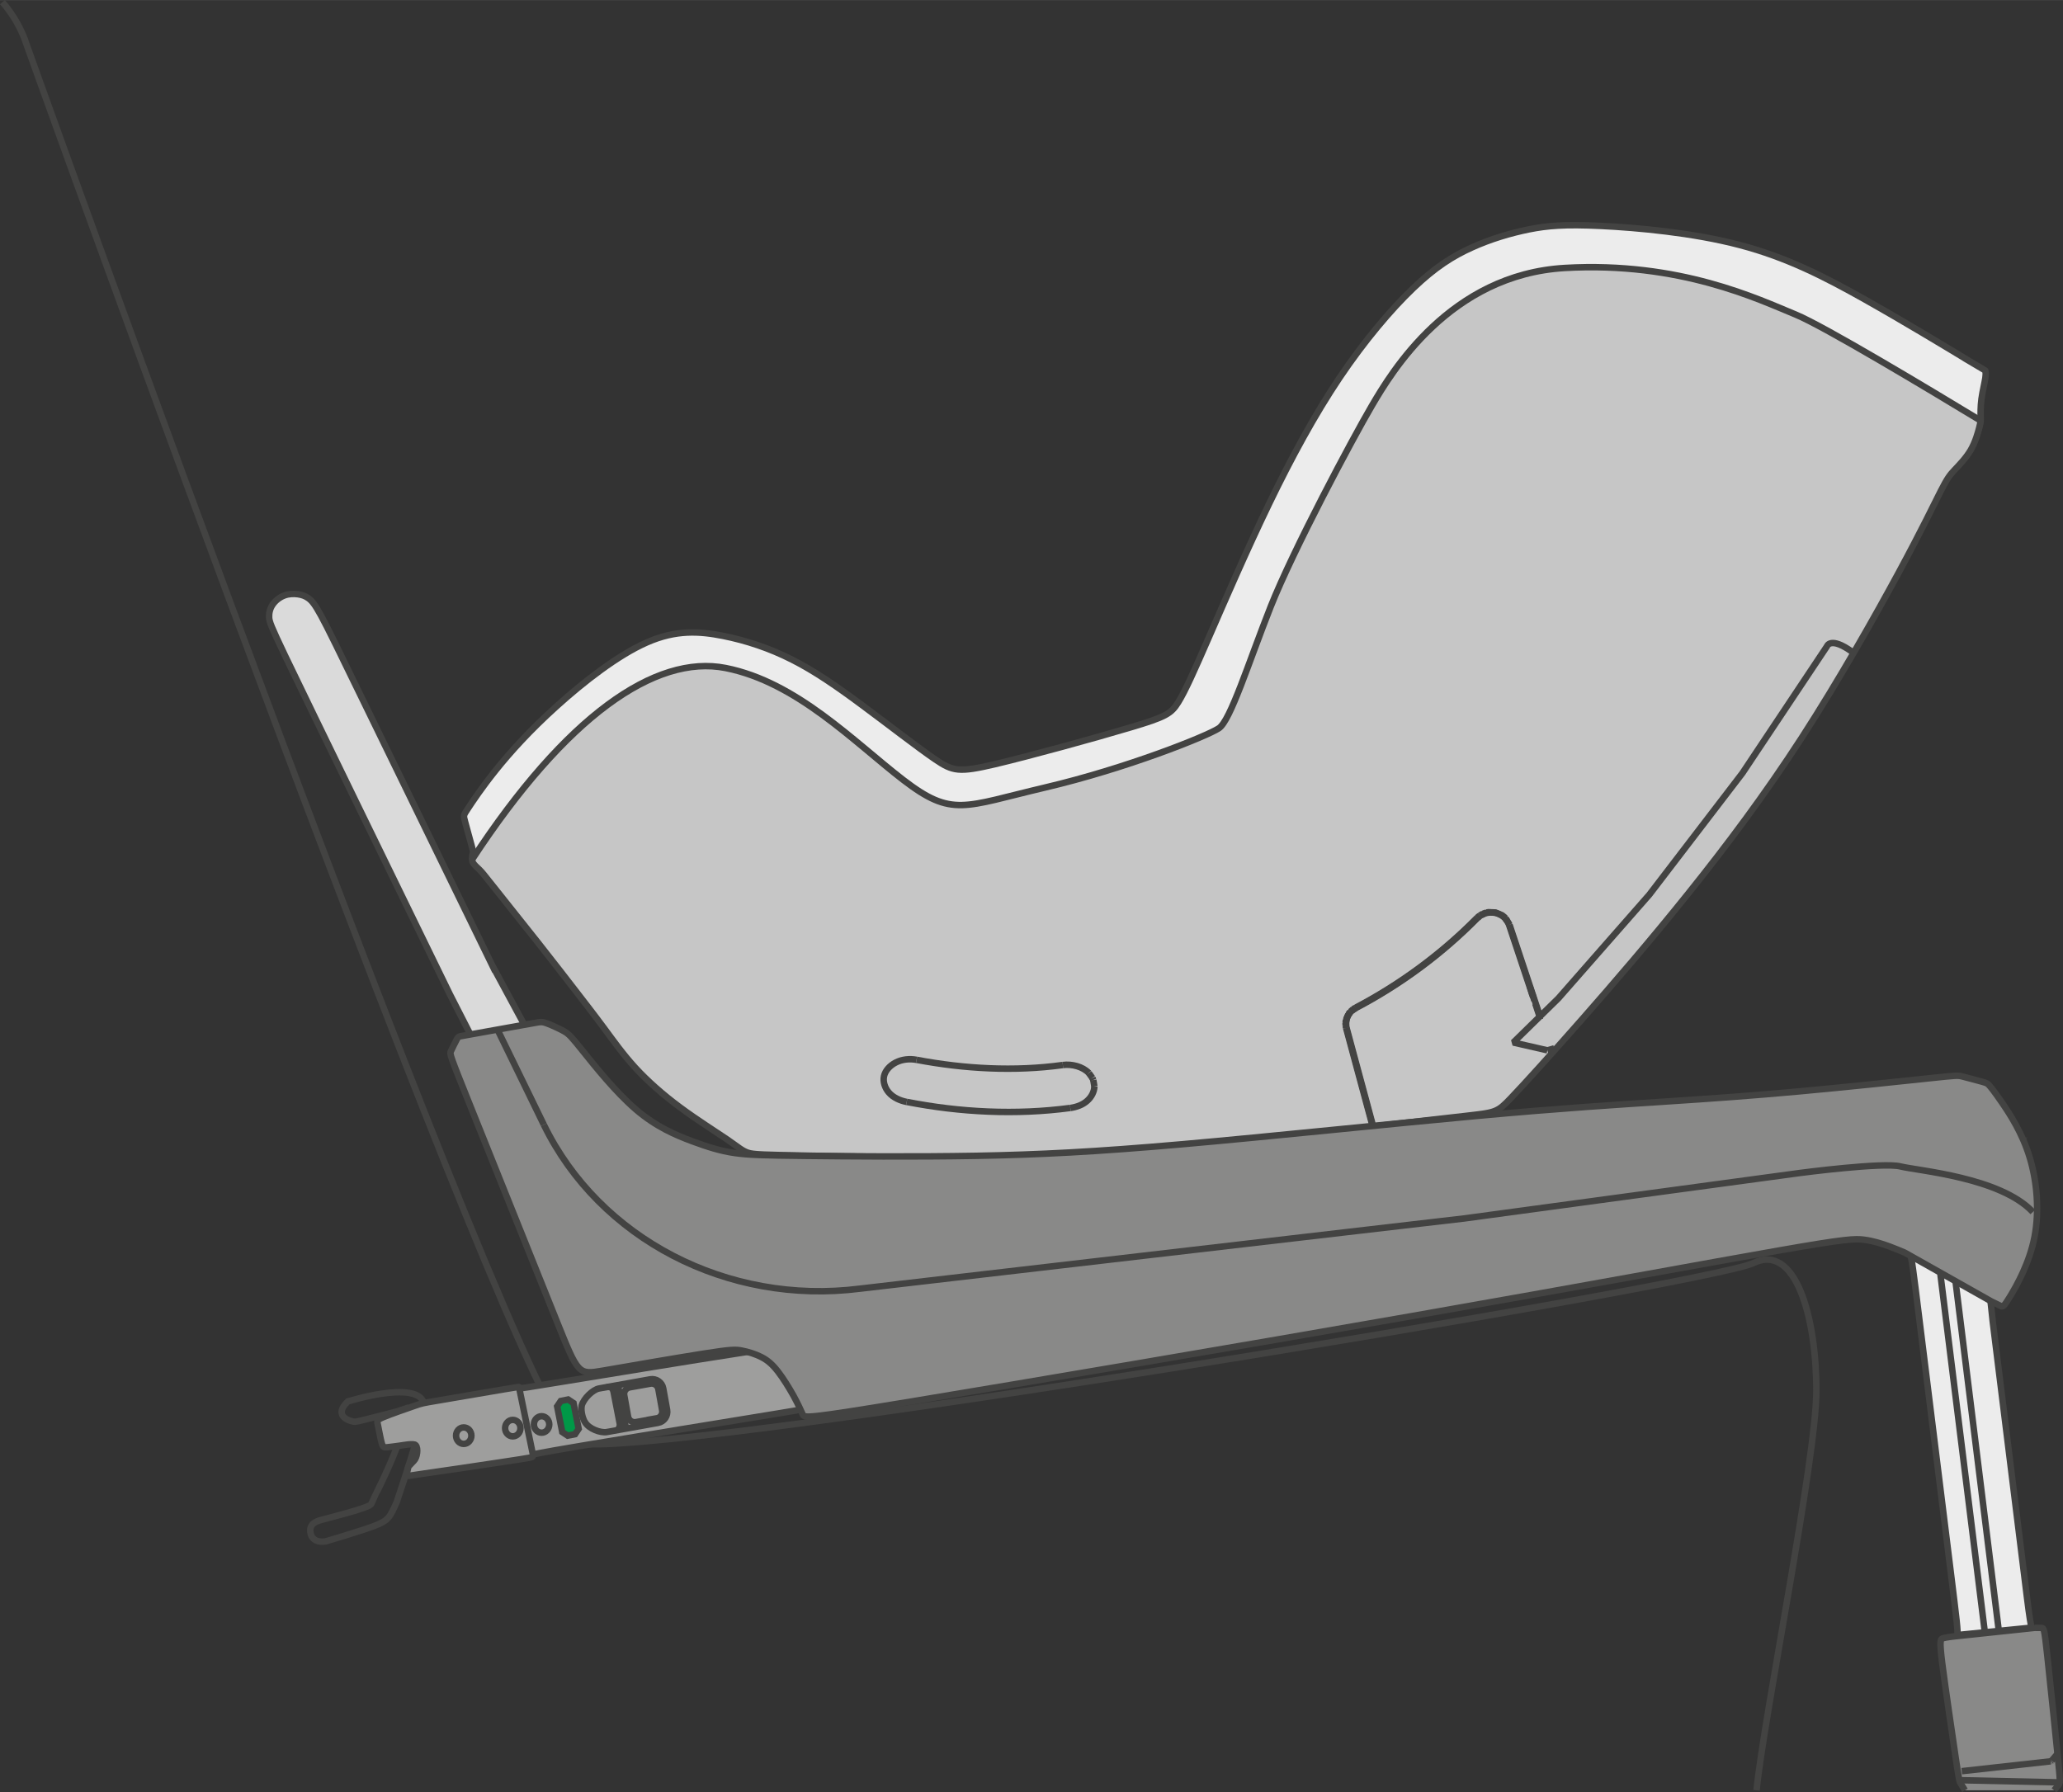 <?xml version="1.0" encoding="UTF-8"?>
<!DOCTYPE svg PUBLIC "-//W3C//DTD SVG 1.1//EN" "http://www.w3.org/Graphics/SVG/1.1/DTD/svg11.dtd">
<!-- Creator: CorelDRAW 2017 -->
<svg xmlns="http://www.w3.org/2000/svg" xml:space="preserve" width="24.358mm" height="21.167mm" version="1.1" style="shape-rendering:geometricPrecision; text-rendering:geometricPrecision; image-rendering:optimizeQuality; fill-rule:evenodd; clip-rule:evenodd"
viewBox="0 0 1139.8 990.44"
 xmlns:xlink="http://www.w3.org/1999/xlink">
 <rect x="0" y="0" width="1139.8" height="990.44" fill="#333333" stroke="none"/>
 <defs>
  <style type="text/css">
   <![CDATA[
    .str0 {stroke:#434342;stroke-width:3.57;stroke-miterlimit:10}
    .str1 {stroke:#434342;stroke-width:3.57;stroke-miterlimit:4}
    .str2 {stroke:#434342;stroke-width:3.57;stroke-miterlimit:22.926}
    .str3 {stroke:#434342;stroke-width:3.57;stroke-linejoin:bevel;stroke-miterlimit:22.926}
    .fil2 {fill:none}
    .fil0 {fill:none;fill-rule:nonzero}
    .fil5 {fill:#ECECEC}
    .fil1 {fill:#9E9E9D}
    .fil4 {fill:#ECECEC;fill-rule:nonzero}
    .fil7 {fill:#DADADA;fill-rule:nonzero}
    .fil6 {fill:#C6C6C6;fill-rule:nonzero}
    .fil3 {fill:#898988;fill-rule:nonzero}
    .fil8 {fill:#009847;fill-rule:nonzero}
   ]]>
  </style>
 </defs>
 <g id="Слой_x0020_1">
  <path class="fil0 str0" d="M192.2 774.42c0,0 45.56,-14.41 42.09,5.2 -1.14,4.59 -2.49,12.73 -15.03,50.18 -3.74,8.47 -4.59,10.37 -12.1,13.26 -7.48,2.89 -27.11,8.65 -27.11,8.65 0,0 -6.92,1.55 -8.39,-4.15 -1.44,-5.71 3.6,-7.01 5.73,-7.64 2.11,-0.66 24.93,-6.21 27.37,-8.48 0,-0.31 21.64,-40.89 19.2,-52.78 -0.35,0.17 -26.23,7 -27.85,7 -1.6,0 -12.91,-2.63 -3.93,-11.24z"/>
  <path class="fil0 str1" d="M1.35 1.17c9.64,11.1 12.88,22.17 12.88,22.17 0,0 273.03,762.58 303.39,773.82 31.59,11.7 627.56,-87.64 651.03,-99.16 23.49,-11.52 34.88,30.03 34.88,70.44 0,37.57 -28.96,179.9 -33.04,220.86"/>
  <path class="fil1" d="M406.67 747.99c-23.61,3.66 -70.04,11.27 -93.93,15.18 -23.89,3.9 -25.19,4.09 -25.75,4.03l-0.25 -0.69c0.07,-0.18 -0.02,-0.18 -8.97,1.31 -8.95,1.53 -26.77,4.57 -35.7,6.09 -8.91,1.5 -8.91,1.5 -13.17,2.99 -4.28,1.47 -12.83,4.44 -16.91,6.14 -4.09,1.7 -3.72,2.12 -3.14,4.69 0.56,2.54 1.35,7.2 2.03,9.61 0.66,2.4 1.19,2.55 3.12,2.38 1.89,-0.16 5.15,-0.66 6.78,-0.86 1.64,-0.2 7.84,-1.47 8.88,-0.3 1.6,1.68 0.81,6.88 -0.88,8.55l-3.14 3.33 -1.04 4.57c0.35,1.01 -0.3,0.63 9.57,-0.73 9.91,-1.39 29.3,-4.27 40.82,-6.02 11.56,-1.72 15.22,-2.33 17.14,-2.68 1.91,-0.36 2.08,-0.51 2.15,-0.76l0.16 -0.84c0.12,-0.31 0.4,-0.63 27.28,-5.15 26.91,-4.51 80.38,-13.27 107.22,-17.63 26.81,-4.41 27.02,-4.46 26.59,-6.16 -0.41,-1.7 -1.43,-5.07 -3.6,-9.34 -2.13,-4.28 -5.35,-9.38 -8.3,-12.86 -2.94,-3.47 -5.53,-5.26 -7.44,-6.34 -1.91,-1.07 -3.14,-1.37 -4.16,-1.67 -1.01,-0.28 -1.77,-0.51 -25.39,3.15z"/>
  <path class="fil2 str0" d="M406.67 747.99c-23.61,3.66 -70.04,11.27 -93.93,15.18 -23.89,3.9 -25.19,4.09 -25.75,4.03l-0.25 -0.69c0.07,-0.18 -0.02,-0.18 -8.97,1.31 -8.95,1.53 -26.77,4.57 -35.7,6.09 -8.91,1.5 -8.91,1.5 -13.17,2.99 -4.28,1.47 -12.83,4.44 -16.91,6.14 -4.09,1.7 -3.72,2.12 -3.14,4.69 0.56,2.54 1.35,7.2 2.03,9.61 0.66,2.4 1.19,2.55 3.12,2.38 1.89,-0.16 5.15,-0.66 6.78,-0.86 1.64,-0.2 7.84,-1.47 8.88,-0.3 1.6,1.68 0.81,6.88 -0.88,8.55l-3.14 3.33 -1.04 4.57c0.35,1.01 -0.3,0.63 9.57,-0.73 9.91,-1.39 29.3,-4.27 40.82,-6.02 11.56,-1.72 15.22,-2.33 17.14,-2.68 1.91,-0.36 2.08,-0.51 2.15,-0.76l0.16 -0.84c0.12,-0.31 0.4,-0.63 27.28,-5.15 26.91,-4.51 80.38,-13.27 107.22,-17.63 26.81,-4.41 27.02,-4.46 26.59,-6.16 -0.41,-1.7 -1.43,-5.07 -3.6,-9.34 -2.13,-4.28 -5.35,-9.38 -8.3,-12.86 -2.94,-3.47 -5.53,-5.26 -7.44,-6.34 -1.91,-1.07 -3.14,-1.37 -4.16,-1.67 -1.01,-0.28 -1.77,-0.51 -25.39,3.15z"/>
  <path class="fil3" d="M1124.12 899.53l3.83 0.03c1.29,0.11 1.53,0.39 3.1,14.69 1.57,14.31 4.44,42.58 5.89,56.72 1.42,14.15 1.42,14.15 0.02,15.85l-2.07 2.48 -49.28 0 -2.2 -3.57c-0.99,-1.65 -0.99,-1.65 -2.92,-14.54 -1.9,-12.88 -5.71,-38.68 -7.39,-51.85 -1.63,-13.14 -1.14,-13.73 0.76,-14.18 1.63,-0.4 4.34,-0.73 6.07,-0.94l44.19 -4.69z"/>
  <path class="fil0 str2" d="M1124.12 899.53l3.83 0.03c1.29,0.11 1.53,0.39 3.1,14.69 1.57,14.31 4.44,42.58 5.89,56.72 1.42,14.15 1.42,14.15 0.02,15.85l-2.07 2.48m-49.28 0l-2.2 -3.57c-0.99,-1.65 -0.99,-1.65 -2.92,-14.54 -1.9,-12.88 -5.71,-38.68 -7.39,-51.85 -1.63,-13.14 -1.14,-13.73 0.76,-14.18 1.63,-0.4 4.34,-0.73 6.07,-0.94l44.19 -4.69"/>
  <path class="fil4 str2" d="M1081.4 903.5c0.48,-1.74 -0.35,-8.34 -3.61,-34.77 -4.39,-35.24 -13.13,-105.73 -17.51,-140.97 -3.22,-26 -4.06,-32.82 -5.02,-34.94l44.37 24.94 1.39 12.9c1.65,13.15 4.87,39.48 8.67,69.84 3.77,30.35 8.02,64.72 10.17,81.94 1.35,10.98 2.14,15.59 2.62,16.97l-41.07 4.09z"/>
  <path class="fil5" d="M1086.04 198.26c-11.19,-6.74 -33.97,-20.57 -55.88,-32.9 -21.9,-12.32 -42.96,-23.16 -68.85,-29.96 -25.92,-6.84 -56.64,-9.61 -76.78,-10.58 -20.12,-0.96 -29.61,-0.12 -39.83,1.91 -10.2,2.08 -21.15,5.32 -31.5,10.02 -10.37,4.67 -20.17,10.78 -32.4,22.5 -12.22,11.67 -26.89,28.97 -40.69,49.47 -13.75,20.5 -26.64,44.19 -39.07,69.93 -12.43,25.75 -24.43,53.52 -32.85,72.85 -8.43,19.33 -13.3,30.26 -17.23,36.6 -3.93,6.32 -6.93,8.07 -26.41,13.86 -19.46,5.84 -55.42,15.72 -75.07,20.37 -19.63,4.59 -23,3.94 -32.79,-2.72 -9.79,-6.67 -26.04,-19.35 -40.24,-29.86 -14.18,-10.53 -26.32,-18.92 -38.81,-25.24 -12.5,-6.35 -25.34,-10.6 -38.27,-13.17 -12.89,-2.56 -25.9,-3.43 -41.89,3.6 -16.05,7.01 -35.11,21.9 -49.98,35.34 -14.91,13.45 -25.64,25.42 -33.53,35.24 -7.89,9.82 -12.91,17.44 -15.45,21.28 -2.51,3.79 -2.51,3.79 -1.6,7.15 0.91,3.34 2.74,10 3.65,13.34 0.93,3.34 0.93,3.34 0.7,4.13 -0.23,0.84 -0.73,2.44 -0.07,3.96 0.68,1.57 2.48,3.07 3.83,4.39 1.37,1.31 2.29,2.46 8.63,10.47 6.34,7.99 18.12,22.81 24.03,30.26 5.9,7.38 30.67,39.4 36.12,46.76 5.45,7.35 10.6,14.64 17.38,22.01 6.8,7.36 15.24,14.82 24.63,21.79 9.4,6.99 19.76,13.49 25.98,17.73 6.21,4.26 8.32,6.29 11.51,7.37 3.19,1.05 7.48,1.17 37.45,1.75 29.96,0.56 85.66,1.59 136.98,-0.52 51.32,-2.17 98.25,-7.44 137.18,-11.87 38.95,-4.41 69.92,-7.95 85.8,-9.77 15.86,-1.8 16.67,-1.88 24.2,-9.77 7.53,-7.92 21.77,-23.62 39.17,-43.43 17.48,-19.84 38.07,-43.78 58.97,-69.83 20.9,-26.06 42.04,-54.27 62.61,-86 20.54,-31.74 40.46,-67.02 53.55,-91.27 13.07,-24.23 19.34,-37.42 23.11,-44.82 3.75,-7.37 5.05,-8.95 7.63,-11.68 2.55,-2.72 6.35,-6.57 8.97,-11.04 2.61,-4.51 4.01,-9.59 4.72,-12.28 0.71,-2.69 0.71,-2.95 0.67,-5 -0.07,-2.04 -0.13,-5.88 0.43,-10.15 0.58,-4.24 1.74,-8.9 2.16,-11.67 0.38,-2.79 0.03,-3.66 0.03,-3.91 -0.01,-0.28 0.33,0.14 -10.89,-6.58z"/>
  <path class="fil2 str0" d="M1086.04 198.26c-11.19,-6.74 -33.97,-20.57 -55.88,-32.9 -21.9,-12.32 -42.96,-23.16 -68.85,-29.96 -25.92,-6.84 -56.64,-9.61 -76.78,-10.58 -20.12,-0.96 -29.61,-0.12 -39.83,1.91 -10.2,2.08 -21.15,5.32 -31.5,10.02 -10.37,4.67 -20.17,10.78 -32.4,22.5 -12.22,11.67 -26.89,28.97 -40.69,49.47 -13.75,20.5 -26.64,44.19 -39.07,69.93 -12.43,25.75 -24.43,53.52 -32.85,72.85 -8.43,19.33 -13.3,30.26 -17.23,36.6 -3.93,6.32 -6.93,8.07 -26.41,13.86 -19.46,5.84 -55.42,15.72 -75.07,20.37 -19.63,4.59 -23,3.94 -32.79,-2.72 -9.79,-6.67 -26.04,-19.35 -40.24,-29.86 -14.18,-10.53 -26.32,-18.92 -38.81,-25.24 -12.5,-6.35 -25.34,-10.6 -38.27,-13.17 -12.89,-2.56 -25.9,-3.43 -41.89,3.6 -16.05,7.01 -35.11,21.9 -49.98,35.34 -14.91,13.45 -25.64,25.42 -33.53,35.24 -7.89,9.82 -12.91,17.44 -15.45,21.28 -2.51,3.79 -2.51,3.79 -1.6,7.15 0.91,3.34 2.74,10 3.65,13.34 0.93,3.34 0.93,3.34 0.7,4.13 -0.23,0.84 -0.73,2.44 -0.07,3.96 0.68,1.57 2.48,3.07 3.83,4.39 1.37,1.31 2.29,2.46 8.63,10.47 6.34,7.99 18.12,22.81 24.03,30.26 5.9,7.38 30.67,39.4 36.12,46.76 5.45,7.35 10.6,14.64 17.38,22.01 6.8,7.36 15.24,14.82 24.63,21.79 9.4,6.99 19.76,13.49 25.98,17.73 6.21,4.26 8.32,6.29 11.51,7.37 3.19,1.05 7.48,1.17 37.45,1.75 29.96,0.56 85.66,1.59 136.98,-0.52 51.32,-2.17 98.25,-7.44 137.18,-11.87 38.95,-4.41 69.92,-7.95 85.8,-9.77 15.86,-1.8 16.67,-1.88 24.2,-9.77 7.53,-7.92 21.77,-23.62 39.17,-43.43 17.48,-19.84 38.07,-43.78 58.97,-69.83 20.9,-26.06 42.04,-54.27 62.61,-86 20.54,-31.74 40.46,-67.02 53.55,-91.27 13.07,-24.23 19.34,-37.42 23.11,-44.82 3.75,-7.37 5.05,-8.95 7.63,-11.68 2.55,-2.72 6.35,-6.57 8.97,-11.04 2.61,-4.51 4.01,-9.59 4.72,-12.28 0.71,-2.69 0.71,-2.95 0.67,-5 -0.07,-2.04 -0.13,-5.88 0.43,-10.15 0.58,-4.24 1.74,-8.9 2.16,-11.67 0.38,-2.79 0.03,-3.66 0.03,-3.91 -0.01,-0.28 0.33,0.14 -10.89,-6.58z"/>
  <path class="fil6" d="M450.64 638.68c-29.99,-0.58 -34.28,-0.69 -37.46,-1.73 -3.19,-1.07 -5.32,-3.12 -11.52,-7.38 -6.22,-4.23 -16.57,-10.73 -25.97,-17.7 -9.4,-6.96 -17.85,-14.44 -24.63,-21.79 -6.77,-7.4 -11.93,-14.66 -17.4,-22.05 -5.41,-7.33 -11.21,-14.76 -14.07,-18.47 -2.87,-3.73 -16.14,-20.9 -22.02,-28.28 -5.89,-7.43 -17.7,-22.27 -24.05,-30.24 -6.35,-8.01 -7.26,-9.16 -8.61,-10.47 -1.37,-1.32 -3.19,-2.82 -3.85,-4.36l-0.17 -1.34c51.75,-78.97 101.03,-113.47 140.04,-105.75 39.25,7.78 70.88,40.83 98.05,61.79 27.22,20.93 33.41,14.82 78.39,4.26 45.01,-10.55 89.67,-28.47 96.06,-32.77 6.42,-4.27 16.28,-35.95 28.62,-67.18 12.4,-31.28 45.12,-92.67 55.93,-111.09 10.8,-18.44 43.05,-72.43 106.62,-76.08 63.52,-3.65 106.92,17.32 127.55,25.77 15.47,6.35 73.74,41.36 102.04,58.53 0,1.22 -0.12,1.87 -0.7,4.05 -0.71,2.7 -2.08,7.79 -4.68,12.28 -2.59,4.44 -6.44,8.34 -8.98,11.04 -2.57,2.74 -3.84,4.31 -7.62,11.69 -3.77,7.38 -10.02,20.58 -23.1,44.82 -13.11,24.23 -33.04,59.52 -53.56,91.27 -20.55,31.74 -41.72,59.92 -62.61,86 -20.88,26.06 -41.5,50 -58.93,69.82 -17.43,19.81 -31.68,35.51 -39.21,43.41 -7.51,7.89 -8.32,7.97 -24.2,9.79 -15.9,1.8 -46.86,5.35 -85.78,9.79 -38.93,4.41 -85.89,9.71 -137.18,11.82 -51.34,2.16 -107.02,1.12 -136.99,0.54z"/>
  <path class="fil0 str0" d="M450.64 638.68c-29.99,-0.58 -34.28,-0.69 -37.46,-1.73 -3.19,-1.07 -5.32,-3.12 -11.52,-7.38 -6.22,-4.23 -16.57,-10.73 -25.97,-17.7 -9.4,-6.96 -17.85,-14.44 -24.63,-21.79 -6.77,-7.4 -11.93,-14.66 -17.4,-22.05 -5.41,-7.33 -11.21,-14.76 -14.07,-18.47 -2.87,-3.73 -16.14,-20.9 -22.02,-28.28 -5.89,-7.43 -17.7,-22.27 -24.05,-30.24 -6.35,-8.01 -7.26,-9.16 -8.61,-10.47 -1.37,-1.32 -3.19,-2.82 -3.85,-4.36l-0.17 -1.34c51.75,-78.97 101.03,-113.47 140.04,-105.75 39.25,7.78 70.88,40.83 98.05,61.79 27.22,20.93 33.41,14.82 78.39,4.26 45.01,-10.55 89.67,-28.47 96.06,-32.77 6.42,-4.27 16.28,-35.95 28.62,-67.18 12.4,-31.28 45.12,-92.67 55.93,-111.09 10.8,-18.44 43.05,-72.43 106.62,-76.08 63.52,-3.65 106.92,17.32 127.55,25.77 15.47,6.35 73.74,41.36 102.04,58.53 0,1.22 -0.12,1.87 -0.7,4.05 -0.71,2.7 -2.08,7.79 -4.68,12.28 -2.59,4.44 -6.44,8.34 -8.98,11.04 -2.57,2.74 -3.84,4.31 -7.62,11.69 -3.77,7.38 -10.02,20.58 -23.1,44.82 -13.11,24.23 -33.04,59.52 -53.56,91.27 -20.55,31.74 -41.72,59.92 -62.61,86 -20.88,26.06 -41.5,50 -58.93,69.82 -17.43,19.81 -31.68,35.51 -39.21,43.41 -7.51,7.89 -8.32,7.97 -24.2,9.79 -15.9,1.8 -46.86,5.35 -85.78,9.79 -38.93,4.41 -85.89,9.71 -137.18,11.82 -51.34,2.16 -107.02,1.12 -136.99,0.54z"/>
  <line class="fil0 str3" x1="1118.45" y1="629.6" x2="1118.68" y2= "629.86" />
  <line class="fil0 str3" x1="851.37" y1="561.51" x2="851.76" y2= "561.31" />
  <polyline class="fil0 str3" points="850.33,561.85 850.48,561.59 850.48,561.26 "/>
  <path class="fil0 str3" d="M1023.67 360.44c-12.5,-9.14 -14.3,-3.28 -14.3,-3.28l-46.72 70.09 -51.4 67.12 -50.23 57.26 -24.93 24.44 18.82 4.31"/>
  <line class="fil0 str3" x1="848.57" y1="555.55" x2="848.77" y2= "555.33" />
  <line class="fil0 str3" x1="845.17" y1="545.35" x2="845.39" y2= "545.14" />
  <line class="fil0 str3" x1="833.75" y1="511.07" x2="847.07" y2= "551.08" />
  <line class="fil0 str3" x1="848.25" y1="554.58" x2="850.47" y2= "561.27" />
  <line class="fil0 str3" x1="834" y1="510.98" x2="850.67" y2= "561.08" />
  <line class="fil0 str3" x1="845.25" y1="545.18" x2="846.54" y2= "549.36" />
  <line class="fil0 str3" x1="846.58" y1="549.18" x2="847.71" y2= "552.87" />
  <path class="fil0 str3" d="M816.24 507.32c-19.53,19.81 -42.21,36.61 -67.26,49.77"/>
  <path class="fil0 str3" d="M816.07 507.16c-19.51,19.78 -42.16,36.56 -67.2,49.72"/>
  <line class="fil0 str3" x1="743.42" y1="565.21" x2="743.64" y2= "563.54" />
  <line class="fil0 str3" x1="743.73" y1="568.1" x2="743.49" y2= "566.71" />
  <line class="fil0 str3" x1="747.58" y1="557.67" x2="748.59" y2= "557.01" />
  <line class="fil0 str3" x1="748.58" y1="557.03" x2="748.86" y2= "556.86" />
  <line class="fil0 str3" x1="746.04" y1="559.03" x2="747.59" y2= "557.66" />
  <line class="fil0 str3" x1="744.96" y1="560.4" x2="746.02" y2= "559.03" />
  <line class="fil0 str3" x1="743.64" y1="563.54" x2="744.99" y2= "560.4" />
  <line class="fil0 str3" x1="743.49" y1="566.72" x2="743.42" y2= "565.2" />
  <line class="fil0 str3" x1="743.98" y1="568.03" x2="743.7" y2= "566.48" />
  <line class="fil0 str3" x1="747.17" y1="558.29" x2="748.13" y2= "557.58" />
  <line class="fil0 str3" x1="747.66" y1="557.92" x2="749" y2= "557.07" />
  <line class="fil0 str3" x1="747.17" y1="558.3" x2="747.65" y2= "557.93" />
  <line class="fil0 str3" x1="743.68" y1="565.95" x2="743.68" y2= "564.85" />
  <line class="fil0 str3" x1="748.12" y1="557.6" x2="749" y2= "557.08" />
  <line class="fil0 str3" x1="743.68" y1="566.32" x2="743.72" y2= "564.57" />
  <path class="fil0 str3" d="M743.73 564.57c0.23,-2.02 1.1,-3.93 2.54,-5.43"/>
  <path class="fil0 str3" d="M743.7 564.84c0.16,-1.88 0.89,-3.66 2.11,-5.18"/>
  <line class="fil0 str3" x1="746.28" y1="559.14" x2="747.17" y2= "558.3" />
  <line class="fil0 str3" x1="743.72" y1="566.5" x2="743.68" y2= "565.94" />
  <line class="fil0 str3" x1="743.72" y1="566.5" x2="743.7" y2= "566.32" />
  <line class="fil0 str3" x1="819.27" y1="504.94" x2="821.35" y2= "504.23" />
  <line class="fil0 str3" x1="816.31" y1="506.93" x2="817.5" y2= "505.92" />
  <line class="fil0 str3" x1="817.51" y1="505.93" x2="817.81" y2= "505.73" />
  <line class="fil0 str3" x1="816.07" y1="507.16" x2="816.3" y2= "506.93" />
  <line class="fil0 str3" x1="831.76" y1="507.29" x2="834.01" y2= "510.97" />
  <line class="fil0 str3" x1="817.81" y1="505.74" x2="819.28" y2= "504.94" />
  <line class="fil0 str3" x1="819.27" y1="505.22" x2="820.19" y2= "504.84" />
  <line class="fil0 str3" x1="833.01" y1="509.37" x2="833.77" y2= "511.06" />
  <line class="fil0 str3" x1="816.97" y1="506.66" x2="817.38" y2= "506.34" />
  <line class="fil0 str3" x1="816.44" y1="507.13" x2="817.53" y2= "506.21" />
  <line class="fil0 str3" x1="817.51" y1="506.25" x2="817.83" y2= "506.02" />
  <line class="fil0 str3" x1="816.38" y1="507.22" x2="816.97" y2= "506.66" />
  <path class="fil0 str3" d="M820.22 504.82c4.11,-1.45 8.73,-0.29 11.56,2.86"/>
  <line class="fil0 str3" x1="816.24" y1="507.32" x2="816.45" y2= "507.14" />
  <line class="fil0 str3" x1="832.66" y1="508.84" x2="833.01" y2= "509.4" />
  <line class="fil0 str3" x1="818.82" y1="505.42" x2="820.23" y2= "504.81" />
  <line class="fil0 str3" x1="817.82" y1="506.01" x2="818.83" y2= "505.42" />
  <line class="fil0 str3" x1="831.77" y1="507.68" x2="832.67" y2= "508.84" />
  <line class="fil0 str3" x1="831.79" y1="507.69" x2="832.86" y2= "509.2" />
  <line class="fil0 str3" x1="818.43" y1="505.64" x2="819.27" y2= "505.23" />
  <polyline class="fil0 str3" points="821.36,504.23 822.4,504.05 826.26,504.22 829.94,505.77 831.77,507.3 "/>
  <line class="fil0 str3" x1="758.28" y1="621.99" x2="743.73" y2= "568.1" />
  <line class="fil0 str3" x1="758.54" y1="621.97" x2="743.98" y2= "568.01" />
  <line class="fil0 str3" x1="1137.45" y1="984.91" x2="1082.47" y2= "983.71" />
  <polyline class="fil0 str3" points="1137.94,984.24 1137.78,984.72 1137.28,984.92 "/>
  <polyline class="fil0 str3" points="1137.45,984.91 1137.68,985.03 1137.68,985.26 "/>
  <line class="fil0 str3" x1="1133.55" y1="972.88" x2="1133.17" y2= "973.18" />
  <line class="fil0 str3" x1="1136.48" y1="969.47" x2="1133.56" y2= "972.88" />
  <line class="fil0 str3" x1="1133.14" y1="973.2" x2="1132.98" y2= "973.28" />
  <line class="fil0 str3" x1="1132.98" y1="973.28" x2="1083.87" y2= "978.73" />
  <line class="fil0 str3" x1="1104.42" y1="901.88" x2="1080.5" y2= "708.7" />
  <line class="fil0 str3" x1="1096.72" y1="902.74" x2="1072.04" y2= "703.88" />
  <line class="fil0 str3" x1="858.73" y1="579.28" x2="854.92" y2= "580.41" />
  <path class="fil7" d="M272.02 533.55c-16.05,-32.95 -48.15,-98.83 -66.94,-137.31 -18.72,-38.48 -24.14,-49.57 -27.68,-56.03 -3.53,-6.49 -5.2,-8.33 -6.93,-9.59 -1.75,-1.29 -3.58,-1.93 -5.83,-2.26 -2.29,-0.31 -5.02,-0.28 -7.56,0.69 -2.57,0.97 -4.97,2.85 -6.47,5.07 -1.47,2.16 -2.03,4.67 -1.91,7.07 0.15,2.39 0.96,4.7 8.75,21.03 7.82,16.31 22.6,46.67 40.72,83.89 18.16,37.22 39.68,81.37 50.41,103.4l11.7 22.88 29.91 -5.17 -18.17 -33.67z"/>
  <path class="fil0 str2" d="M272.02 533.55c-16.05,-32.95 -48.15,-98.83 -66.94,-137.31 -18.72,-38.48 -24.14,-49.57 -27.68,-56.03 -3.53,-6.49 -5.2,-8.33 -6.93,-9.59 -1.75,-1.29 -3.58,-1.93 -5.83,-2.26 -2.29,-0.31 -5.02,-0.28 -7.56,0.69 -2.57,0.97 -4.97,2.85 -6.47,5.07 -1.47,2.16 -2.03,4.67 -1.91,7.07 0.15,2.39 0.96,4.7 8.75,21.03 7.82,16.31 22.6,46.67 40.72,83.89 18.16,37.22 39.68,81.37 50.41,103.4l11.7 22.88 29.91 -5.17 -18.17 -33.67z"/>
  <path class="fil3" d="M1052.5 692.23c-2,-0.88 -5.05,-2.13 -8.47,-3.42 -4.24,-1.58 -9.04,-3.1 -14.05,-3.75 -5.02,-0.69 -10.19,-0.54 -47.53,6.01 -37.39,6.54 -106.87,19.43 -201.82,36.08 -94.95,16.67 -215.34,37.08 -275.64,47.05 -60.29,9.96 -60.58,9.43 -61.52,7.37 -0.93,-2.08 -2.55,-5.71 -4.99,-10.19 -2.48,-4.47 -5.76,-9.76 -8.7,-13.55 -2.94,-3.78 -5.51,-6.06 -8.91,-7.82 -3.4,-1.78 -7.64,-3.07 -11.01,-3.7 -3.38,-0.68 -5.84,-0.71 -20.75,1.63 -14.92,2.34 -42.26,7.05 -55.93,9.44 -13.65,2.33 -13.65,2.33 -25.51,-27.16 -11.87,-29.5 -35.57,-88.53 -47.41,-118.08 -11.87,-29.56 -11.87,-29.68 -11.12,-31.29 0.76,-1.62 2.24,-4.69 3.1,-6.26 0.84,-1.62 1.06,-1.74 2.13,-1.98l43 -7.71c2.13,-0.27 2.77,-0.18 5.18,0.74 2.42,0.94 6.55,2.76 9.23,4.29 2.67,1.58 3.88,2.92 10.28,10.91 6.42,8.02 18.09,22.68 29.33,32.29 11.26,9.64 22.12,14.16 30.97,17.46 8.85,3.28 15.67,5.4 23.33,6.52 7.65,1.12 16.11,1.35 39.1,1.6 22.98,0.26 60.48,0.58 94.75,-0.03 34.28,-0.63 65.34,-2.16 113.73,-6.41 48.42,-4.24 114.23,-11.21 162.3,-15.6 48.07,-4.4 78.41,-6.26 104.54,-7.97 26.1,-1.7 47.97,-3.25 74.18,-5.65 26.21,-2.4 56.74,-5.63 72,-7.26 15.27,-1.6 15.27,-1.6 17.96,-0.93 2.66,0.69 8.01,2.08 10.81,2.87 2.84,0.79 3.1,1.04 4.09,2.18 1.01,1.14 2.7,3.2 6.95,9.39 4.24,6.2 11.08,16.54 15.18,29.93 4.13,13.35 5.55,29.73 2.79,44.16 -2.76,14.37 -9.76,26.79 -13.46,32.91 -3.7,6.13 -4.08,5.94 -5.46,5.23l-4.06 -1.98 -0.94 -0.46 -47.7 -26.89z"/>
  <path class="fil0 str2" d="M1052.5 692.23c-2,-0.88 -5.05,-2.13 -8.47,-3.42 -4.24,-1.58 -9.04,-3.1 -14.05,-3.75 -5.02,-0.69 -10.19,-0.54 -47.53,6.01 -37.39,6.54 -106.87,19.43 -201.82,36.08 -94.95,16.67 -215.34,37.08 -275.64,47.05 -60.29,9.96 -60.58,9.43 -61.52,7.37 -0.93,-2.08 -2.55,-5.71 -4.99,-10.19 -2.48,-4.47 -5.76,-9.76 -8.7,-13.55 -2.94,-3.78 -5.51,-6.06 -8.91,-7.82 -3.4,-1.78 -7.64,-3.07 -11.01,-3.7 -3.38,-0.68 -5.84,-0.71 -20.75,1.63 -14.92,2.34 -42.26,7.05 -55.93,9.44 -13.65,2.33 -13.65,2.33 -25.51,-27.16 -11.87,-29.5 -35.57,-88.53 -47.41,-118.08 -11.87,-29.56 -11.87,-29.68 -11.12,-31.29 0.76,-1.62 2.24,-4.69 3.1,-6.26 0.84,-1.62 1.06,-1.74 2.13,-1.98l43 -7.71c2.13,-0.27 2.77,-0.18 5.18,0.74 2.42,0.94 6.55,2.76 9.23,4.29 2.67,1.58 3.88,2.92 10.28,10.91 6.42,8.02 18.09,22.68 29.33,32.29 11.26,9.64 22.12,14.16 30.97,17.46 8.85,3.28 15.67,5.4 23.33,6.52 7.65,1.12 16.11,1.35 39.1,1.6 22.98,0.26 60.48,0.58 94.75,-0.03 34.28,-0.63 65.34,-2.16 113.73,-6.41 48.42,-4.24 114.23,-11.21 162.3,-15.6 48.07,-4.4 78.41,-6.26 104.54,-7.97 26.1,-1.7 47.97,-3.25 74.18,-5.65 26.21,-2.4 56.74,-5.63 72,-7.26 15.27,-1.6 15.27,-1.6 17.96,-0.93 2.66,0.69 8.01,2.08 10.81,2.87 2.84,0.79 3.1,1.04 4.09,2.18 1.01,1.14 2.7,3.2 6.95,9.39 4.24,6.2 11.08,16.54 15.18,29.93 4.13,13.35 5.55,29.73 2.79,44.16 -2.76,14.37 -9.76,26.79 -13.46,32.91 -3.7,6.13 -4.08,5.94 -5.46,5.23l-4.06 -1.98 -0.94 -0.46 -47.7 -26.89z"/>
  <line class="fil0 str3" x1="300.45" y1="621.48" x2="274.75" y2= "568.72" />
  <path class="fil0 str3" d="M300.45 621.48c30.75,63.12 101.65,99.9 174.65,90.62l333.79 -38.79 185.92 -25.19c0,0 45.58,-5.98 55.15,-3.58 9.61,2.4 55.18,5.99 73.19,25.19"/>
  <line class="fil0 str3" x1="604.04" y1="596.79" x2="603.54" y2= "595.66" />
  <path class="fil0 str3" d="M506.4 585.63c26.39,5 54.11,6.57 80.83,2.87"/>
  <path class="fil0 str3" d="M587.22 588.5c5.02,-0.67 11,0.89 14.36,4.43"/>
  <line class="fil0 str3" x1="601.57" y1="592.93" x2="603.52" y2= "595.65" />
  <line class="fil0 str3" x1="604.04" y1="596.79" x2="604.65" y2= "600.37" />
  <path class="fil0 str3" d="M604.64 600.39c-0.07,2.85 -1.58,5.74 -3.85,7.79 -2.54,2.36 -6.02,3.57 -9.44,4.06"/>
  <path class="fil0 str3" d="M591.35 612.23c-29.91,4.01 -60.91,2.44 -90.41,-3.34"/>
  <path class="fil0 str3" d="M500.94 608.91c-3.75,-0.74 -7.5,-2.41 -9.96,-5.3 -2.1,-2.48 -3.22,-5.9 -2.57,-8.9 0.68,-3.17 3.28,-5.92 6.42,-7.54 3.55,-1.87 7.76,-2.23 11.56,-1.53"/>
  <path class="fil0 str0" d="M260.45 793.32c0,2.51 -1.9,4.56 -4.24,4.56 -2.34,0 -4.24,-2.04 -4.24,-4.56 0,-2.52 1.9,-4.55 4.24,-4.55 2.34,0 4.24,2.03 4.24,4.55z"/>
  <path class="fil0 str0" d="M287.55 789.16c0,2.53 -1.9,4.56 -4.24,4.56 -2.34,0 -4.24,-2.03 -4.24,-4.56 0,-2.51 1.9,-4.56 4.24,-4.56 2.34,0 4.24,2.05 4.24,4.56z"/>
  <path class="fil0 str0" d="M303.47 787.13c0,2.51 -1.9,4.56 -4.24,4.56 -2.33,0 -4.23,-2.05 -4.23,-4.56 0,-2.53 1.9,-4.56 4.23,-4.56 2.34,0 4.24,2.03 4.24,4.56z"/>
  <polygon class="fil8" points="317.71,792.51 313.63,793.32 310.64,791.32 307.82,777.16 309.82,774.17 313.89,773.34 316.88,775.34 319.71,789.54 "/>
  <polygon class="fil0 str0" points="317.71,792.51 313.63,793.32 310.64,791.32 307.82,777.16 309.82,774.17 313.89,773.34 316.88,775.34 319.71,789.54 "/>
  <path class="fil0 str0" d="M362.84 783.77l-11.51 2.06c-2.04,0.38 -3.96,-0.99 -4.32,-3.04l-2.12 -11.81c-0.38,-2.03 0.97,-3.96 3,-4.34l11.52 -2.06c1.99,-0.36 3.96,0.99 4.32,3.02l2.13 11.82c0.35,2.02 -1.01,4 -3.04,4.34z"/>
  <path class="fil0 str0" d="M363.55 786.26l-28.31 5.07c-3.37,0.59 -9.79,-1.7 -11.98,-5.39 -0.82,-1.04 -2.53,-5.48 -1.87,-9.19 1.04,-3.98 6.18,-8.88 9.54,-9.49l28.3 -5.07c3.37,-0.61 6.6,1.63 7.2,5l2.15 11.89c0.59,3.35 -1.65,6.57 -5.02,7.18z"/>
  <line class="fil0 str0" x1="286.76" y1="766.52" x2="294.47" y2= "803.96" />
  <line class="fil0 str0" x1="341.54" y1="765.83" x2="345.89" y2= "789.52" />
  <path class="fil0 str0" d="M335.41 766.57c0,0 2.85,-1.1 3.6,2.64 0.74,3.75 3.45,17.75 3.45,17.75 0,0 0.17,2.79 -1.91,3.23"/>
 </g>
</svg>
